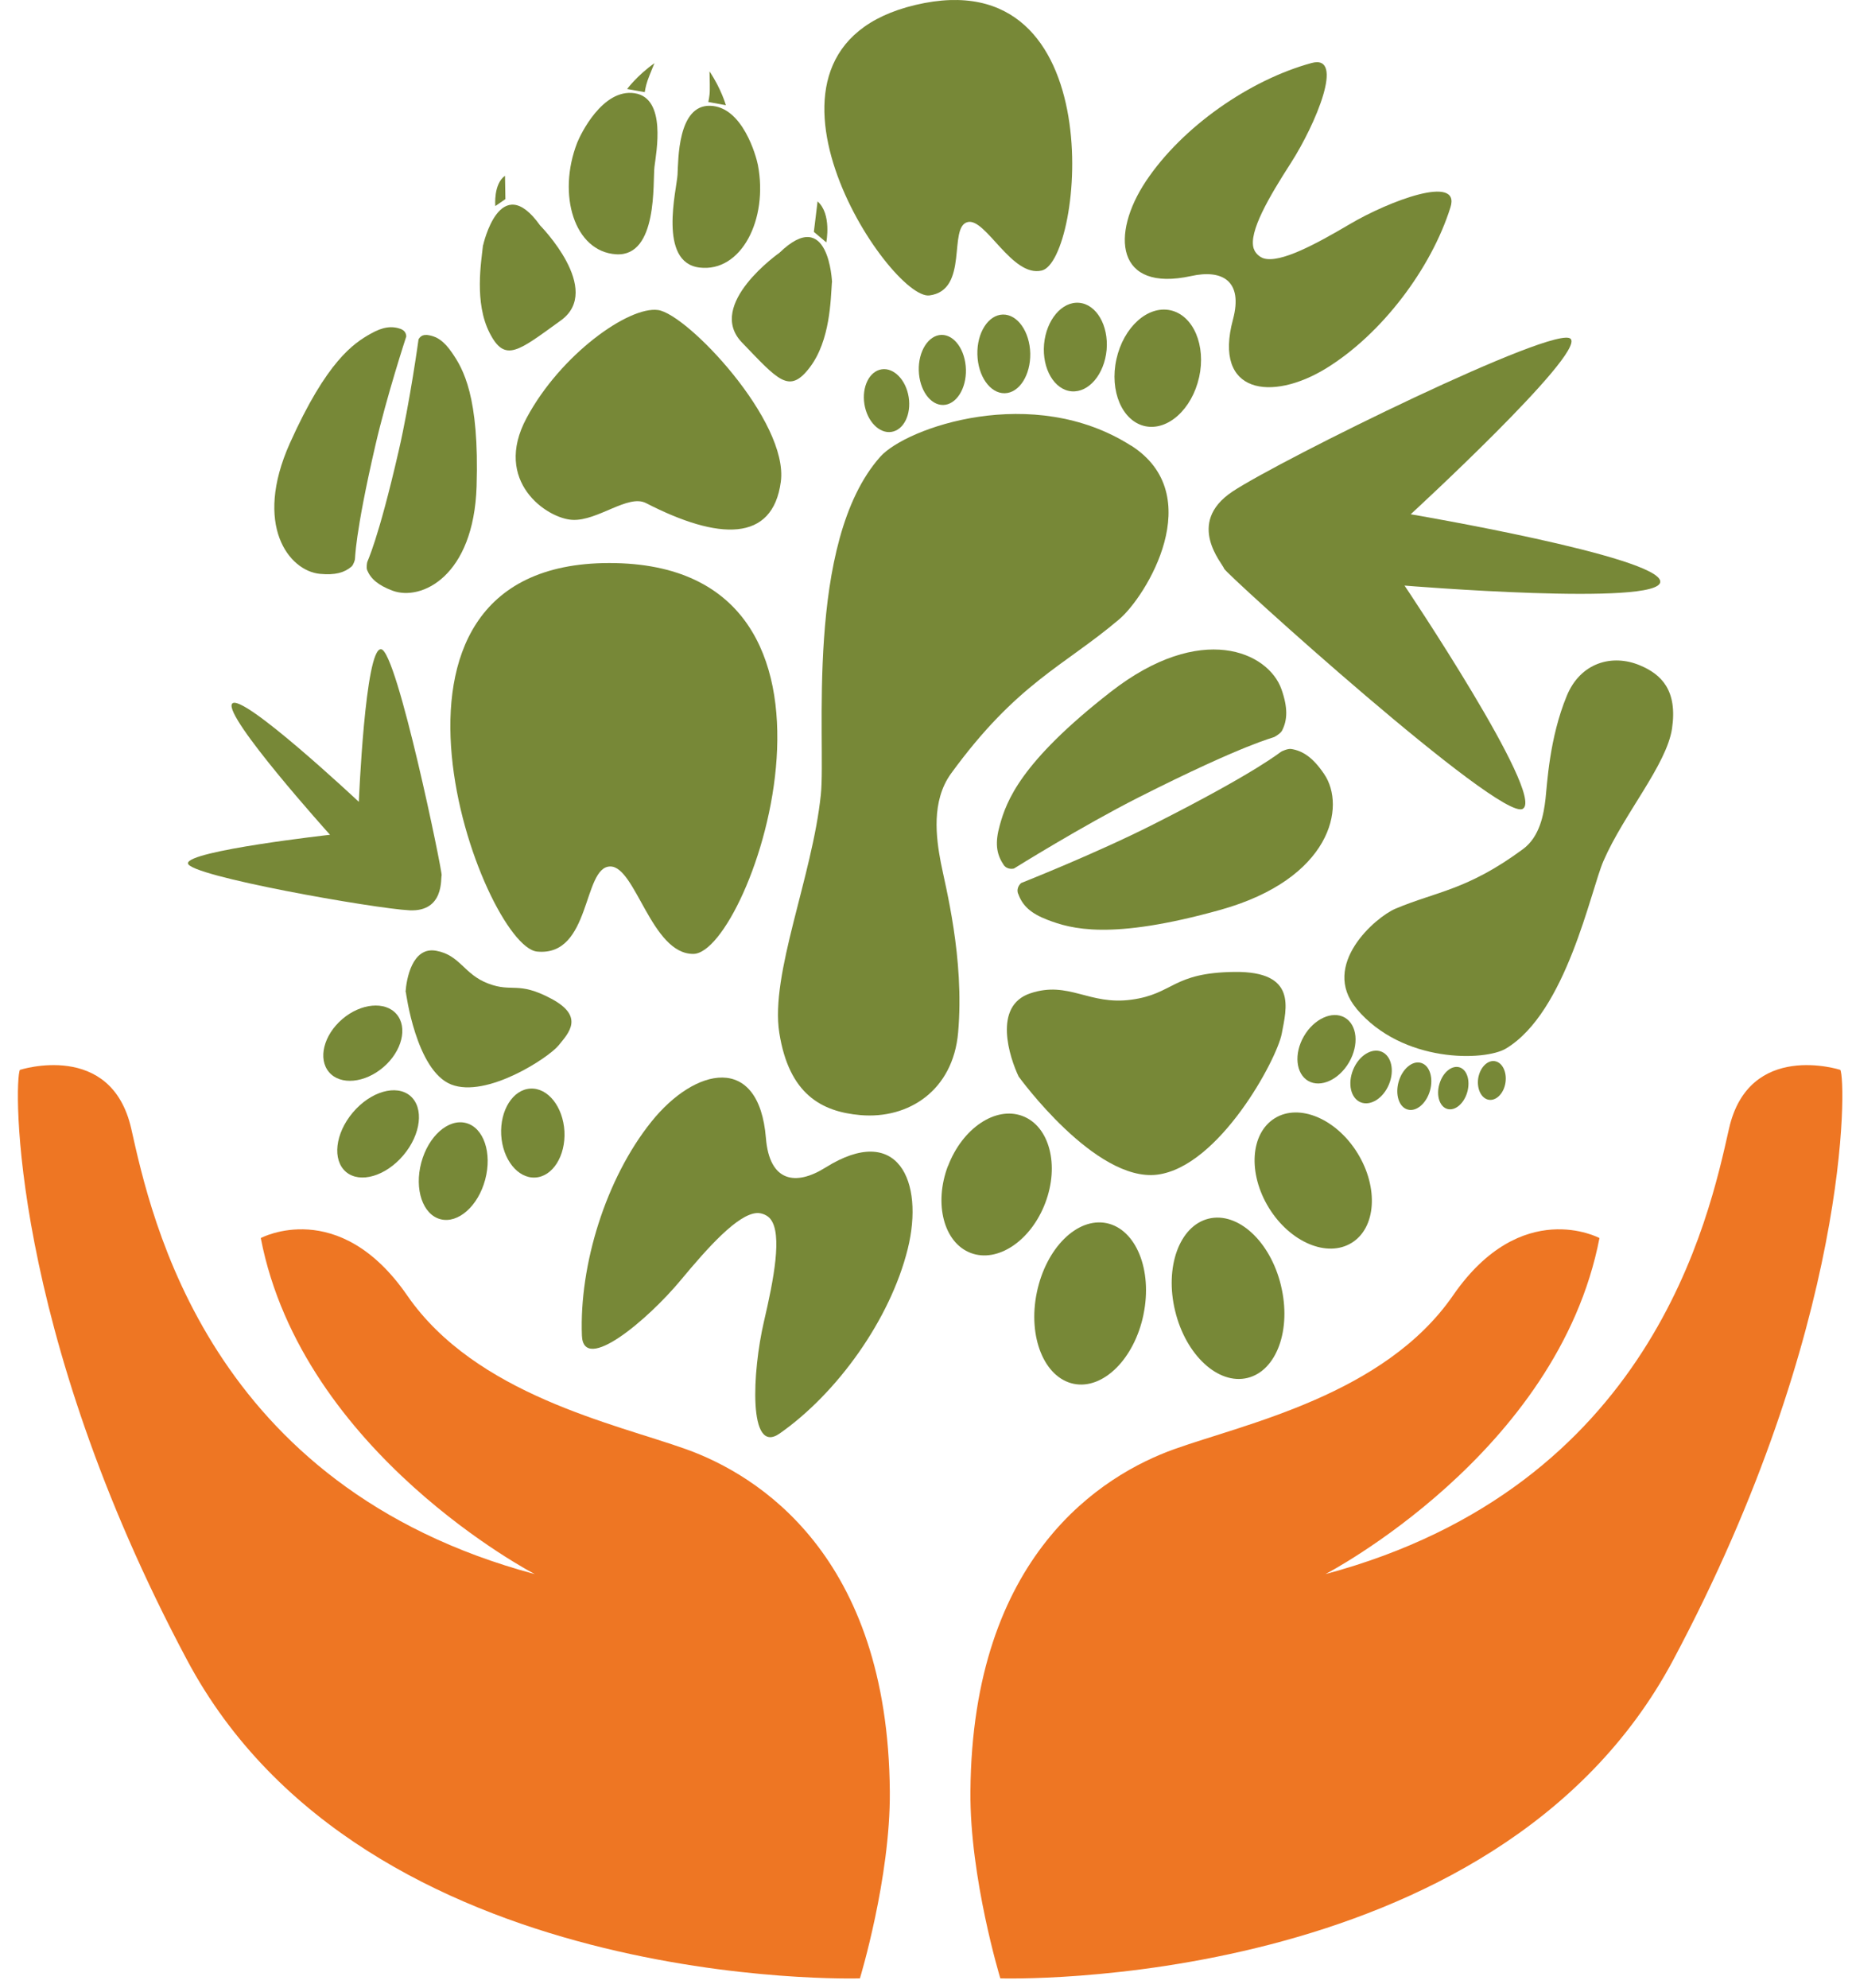 <svg width="82" height="88" viewBox="0 0 82 88" fill="none" xmlns="http://www.w3.org/2000/svg">
<path d="M0.882 47.36C0.882 47.36 4.929 46.048 5.812 49.967C6.695 53.892 9.211 65.805 23.679 69.681C23.679 69.681 13.39 64.342 11.546 54.805C11.546 54.805 14.999 52.954 18.029 57.345C21.06 61.735 27.199 63.017 30.368 64.148C33.531 65.279 39.32 68.829 39.398 79.309C39.428 83.131 38.074 87.576 38.074 87.576C38.074 87.576 16.167 88.277 8.286 73.491C0.405 58.705 0.622 47.802 0.882 47.36Z" fill="#EE7623"/>
<path d="M81.483 47.36C81.483 47.36 77.436 46.048 76.553 49.967C75.67 53.892 73.154 65.805 58.686 69.681C58.686 69.681 68.975 64.342 70.819 54.805C70.819 54.805 67.366 52.954 64.335 57.345C61.305 61.735 55.166 63.017 51.997 64.148C48.834 65.279 43.045 68.829 42.967 79.309C42.936 83.131 44.291 87.576 44.291 87.576C44.291 87.576 66.198 88.277 74.079 73.491C81.96 58.705 81.743 47.802 81.483 47.36Z" fill="#EE7623"/>
<path d="M67.426 35.803C66.446 36.414 54.241 25.372 54.199 25.172C54.156 24.973 52.463 23.164 54.568 21.761C56.672 20.364 68.981 14.293 69.549 15.006C70.124 15.72 62.461 22.765 62.461 22.765C62.461 22.765 73.499 24.64 73.511 25.747C73.523 26.853 62.188 25.922 62.188 25.922C62.188 25.922 68.412 35.187 67.432 35.797" fill="#778837"/>
<path d="M16.874 28.74C17.576 28.794 19.602 38.634 19.554 38.749C19.505 38.864 19.681 40.363 18.138 40.297C16.596 40.224 8.346 38.773 8.322 38.216C8.298 37.66 14.612 36.953 14.612 36.953C14.612 36.953 9.882 31.703 10.275 31.153C10.669 30.603 15.888 35.495 15.888 35.495C15.888 35.495 16.166 28.686 16.868 28.74" fill="#778837"/>
<path d="M45.108 47.663C45.108 47.663 48.489 52.337 51.235 51.999C53.981 51.654 56.539 46.889 56.751 45.758C56.963 44.627 57.44 42.994 54.664 43.024C51.888 43.055 51.979 43.998 50.098 44.252C48.217 44.512 47.322 43.405 45.628 43.968C43.934 44.524 44.709 46.834 45.108 47.669" fill="#778837"/>
<path d="M50.63 58.185C51.035 56.226 50.303 54.418 48.997 54.145C47.69 53.879 46.311 55.252 45.906 57.218C45.501 59.177 46.233 60.985 47.539 61.257C48.846 61.523 50.225 60.151 50.63 58.191" fill="#778837"/>
<path d="M56.715 56.897C56.243 54.95 54.809 53.632 53.515 53.946C52.221 54.261 51.555 56.093 52.033 58.04C52.505 59.987 53.938 61.312 55.233 60.997C56.527 60.683 57.192 58.85 56.715 56.903" fill="#778837"/>
<path d="M60.108 51.049C59.17 49.525 57.525 48.83 56.442 49.501C55.36 50.172 55.245 51.944 56.182 53.468C57.12 54.992 58.765 55.688 59.848 55.016C60.93 54.351 61.045 52.573 60.108 51.049Z" fill="#778837"/>
<path d="M41.975 51.618C42.61 49.943 44.086 48.951 45.277 49.404C46.469 49.858 46.916 51.581 46.281 53.251C45.646 54.926 44.17 55.917 42.979 55.464C41.787 55.01 41.34 53.287 41.969 51.618" fill="#778837"/>
<path d="M17.969 43.913C17.969 43.913 18.416 47.391 19.977 48.007C21.544 48.624 24.289 46.822 24.731 46.278C25.172 45.733 25.898 45.002 24.41 44.21C22.922 43.417 22.693 43.95 21.616 43.538C20.539 43.133 20.376 42.28 19.312 42.087C18.247 41.893 17.993 43.351 17.957 43.913" fill="#778837"/>
<path d="M17.86 51.14C18.646 50.209 18.779 49.035 18.163 48.509C17.546 47.989 16.409 48.316 15.622 49.247C14.836 50.178 14.703 51.352 15.32 51.878C15.937 52.398 17.074 52.071 17.86 51.14Z" fill="#778837"/>
<path d="M21.483 52.216C21.797 51.037 21.416 49.918 20.636 49.713C19.856 49.507 18.967 50.287 18.652 51.467C18.338 52.646 18.719 53.765 19.499 53.97C20.279 54.176 21.169 53.396 21.483 52.216Z" fill="#778837"/>
<path d="M24.991 50.082C24.931 48.993 24.259 48.146 23.485 48.189C22.711 48.231 22.136 49.144 22.191 50.233C22.251 51.321 22.923 52.168 23.697 52.126C24.471 52.083 25.046 51.17 24.991 50.082Z" fill="#778837"/>
<path d="M15.15 45.117C15.973 44.409 17.056 44.306 17.558 44.893C18.06 45.48 17.8 46.532 16.977 47.239C16.154 47.947 15.072 48.05 14.57 47.463C14.068 46.876 14.328 45.824 15.15 45.117Z" fill="#778837"/>
<path d="M28.602 22.27C27.809 21.864 26.467 23.068 25.348 23.013C24.223 22.959 21.803 21.314 23.316 18.502C24.822 15.69 27.84 13.549 29.134 13.724C30.428 13.9 34.928 18.647 34.572 21.326C34.215 24.011 31.82 23.927 28.602 22.27Z" fill="#778837"/>
<path d="M36.84 12.503C36.84 12.503 36.713 9.056 34.511 11.19C34.511 11.19 31.239 13.482 32.848 15.158C34.463 16.833 34.941 17.462 35.854 16.264C36.767 15.067 36.779 13.24 36.834 12.497" fill="#778837"/>
<path d="M33.556 7.296C33.483 6.927 32.884 4.72 31.445 4.683C30.005 4.641 30.035 7.078 29.999 7.731C29.963 8.384 29.122 11.62 30.973 11.844C32.818 12.067 34.021 9.715 33.556 7.296Z" fill="#778837"/>
<path d="M21.392 10.852C21.392 10.852 22.136 7.483 23.915 9.981C23.915 9.981 26.721 12.823 24.834 14.184C22.947 15.545 22.36 16.077 21.677 14.734C20.993 13.392 21.308 11.596 21.386 10.852" fill="#778837"/>
<path d="M25.554 6.322C25.693 5.971 26.672 3.909 28.1 4.127C29.521 4.345 29.056 6.739 28.977 7.386C28.898 8.04 29.14 11.366 27.283 11.257C25.427 11.142 24.665 8.62 25.554 6.322Z" fill="#778837"/>
<path d="M36.586 10.725C36.586 10.725 36.834 9.473 36.199 8.916L36.035 10.265L36.58 10.725H36.586Z" fill="#778837"/>
<path d="M21.931 9.116C21.931 9.116 21.84 8.148 22.36 7.78L22.378 8.814L21.931 9.122V9.116Z" fill="#778837"/>
<path d="M32.14 4.659C32.14 4.659 31.935 3.933 31.414 3.159C31.414 3.159 31.433 3.71 31.427 3.982C31.427 4.254 31.36 4.514 31.36 4.514L32.14 4.659Z" fill="#778837"/>
<path d="M27.767 3.94C27.767 3.94 28.215 3.335 28.977 2.797C28.977 2.797 28.765 3.305 28.674 3.559C28.584 3.813 28.547 4.079 28.547 4.079L27.767 3.94Z" fill="#778837"/>
<path d="M30.689 42.226C28.844 42.226 28.142 38.356 27.023 38.356C25.79 38.356 26.183 42.359 23.781 42.123C21.38 41.887 15.042 24.936 26.969 24.924C39.235 24.912 33.241 42.226 30.695 42.226" fill="#778837"/>
<path d="M46.124 11.976C44.805 12.291 43.644 9.636 42.846 9.83C41.963 10.041 42.918 12.841 41.158 13.077C39.398 13.319 31.995 2.246 40.529 0.22C49.311 -1.866 47.95 11.547 46.124 11.976Z" fill="#778837"/>
<path fill-rule="evenodd" clip-rule="evenodd" d="M55.511 11.009C55.269 10.277 56.2 8.699 57.15 7.223C58.251 5.512 59.569 2.379 58.069 2.79C55.342 3.534 52.348 5.603 50.733 8.028C49.178 10.368 49.396 12.95 52.741 12.219C54.108 11.916 55.051 12.424 54.592 14.142C53.703 17.444 56.309 17.776 58.705 16.313C61.19 14.789 63.374 11.874 64.221 9.177C64.686 7.695 61.505 8.892 59.757 9.926C58.269 10.803 56.696 11.656 55.953 11.438C55.765 11.378 55.571 11.203 55.517 11.015" fill="#778837"/>
<path fill-rule="evenodd" clip-rule="evenodd" d="M34.118 53.97C34.644 54.641 34.263 56.625 33.822 58.512C33.313 60.701 33.114 64.438 34.517 63.459C37.076 61.669 39.416 58.403 40.191 55.288C40.934 52.283 39.749 49.682 36.549 51.684C35.237 52.507 34.07 52.331 33.912 50.378C33.604 46.616 30.773 47.239 28.838 49.658C26.824 52.168 25.644 56.002 25.765 59.123C25.832 60.834 28.693 58.409 30.126 56.685C31.342 55.222 32.66 53.746 33.513 53.698C33.731 53.686 33.997 53.801 34.124 53.976" fill="#778837"/>
<path d="M45.078 39.553C45.271 40.103 45.646 40.436 46.384 40.72C47.412 41.113 49.16 41.639 54.047 40.273C58.934 38.9 59.612 35.701 58.626 34.261C58.136 33.536 57.682 33.233 57.168 33.155C57.011 33.131 56.745 33.264 56.745 33.264C56.709 33.264 55.759 34.122 51.053 36.499C48.507 37.787 45.217 39.087 45.217 39.087C45.217 39.087 44.975 39.269 45.078 39.565" fill="#778837"/>
<path d="M44.43 38.271C44.104 37.787 44.055 37.285 44.267 36.529C44.563 35.465 45.174 33.747 49.178 30.627C53.182 27.506 56.158 28.861 56.739 30.512C57.029 31.334 57.005 31.879 56.763 32.344C56.69 32.483 56.424 32.623 56.424 32.623C56.4 32.653 55.148 32.907 50.442 35.283C47.896 36.572 44.896 38.446 44.896 38.446C44.896 38.446 44.606 38.531 44.43 38.277" fill="#778837"/>
<path d="M17.775 14.571C17.346 14.414 16.953 14.468 16.415 14.771C15.659 15.194 14.467 15.98 12.834 19.621C11.207 23.255 12.798 25.269 14.159 25.402C14.842 25.468 15.253 25.348 15.562 25.081C15.659 24.997 15.713 24.773 15.713 24.773C15.731 24.749 15.689 23.745 16.62 19.717C17.122 17.534 17.987 14.898 17.987 14.898C17.987 14.898 17.999 14.662 17.769 14.577" fill="#778837"/>
<path d="M18.876 14.825C19.33 14.867 19.656 15.097 20.007 15.605C20.503 16.319 21.229 17.546 21.102 21.532C20.975 25.511 18.658 26.623 17.376 26.146C16.735 25.904 16.415 25.62 16.257 25.239C16.209 25.124 16.257 24.894 16.257 24.894C16.251 24.864 16.729 23.981 17.654 19.953C18.156 17.77 18.531 15.024 18.531 15.024C18.531 15.024 18.628 14.807 18.87 14.831" fill="#778837"/>
<path d="M50.08 19.729C45.731 16.954 40.124 18.931 38.975 20.219C35.606 24.005 36.58 32.907 36.344 35.175C35.969 38.809 34.094 43.121 34.505 45.721C34.935 48.443 36.38 49.211 38.092 49.362C40.233 49.549 42.199 48.267 42.422 45.709C42.713 42.413 41.848 39.19 41.654 38.174C41.449 37.092 41.225 35.465 42.108 34.243C45.035 30.222 47.11 29.49 49.559 27.41C50.751 26.394 53.509 21.913 50.08 19.723" fill="#778837"/>
<path d="M42.767 16.349C42.791 17.208 42.338 17.915 41.763 17.927C41.188 17.939 40.705 17.256 40.681 16.403C40.656 15.544 41.11 14.837 41.684 14.825C42.259 14.813 42.743 15.496 42.767 16.355" fill="#778837"/>
<path d="M45.616 15.641C45.634 16.603 45.132 17.395 44.485 17.407C43.838 17.419 43.299 16.651 43.275 15.69C43.251 14.728 43.759 13.936 44.406 13.924C45.053 13.912 45.592 14.68 45.616 15.641Z" fill="#778837"/>
<path d="M48.997 15.484C48.9 16.567 48.205 17.389 47.443 17.323C46.68 17.256 46.136 16.325 46.227 15.242C46.324 14.16 47.019 13.337 47.781 13.404C48.543 13.47 49.088 14.402 48.997 15.484Z" fill="#778837"/>
<path d="M40.233 17.577C40.354 18.345 40.015 19.034 39.471 19.119C38.932 19.203 38.394 18.653 38.273 17.891C38.152 17.123 38.491 16.434 39.035 16.349C39.574 16.264 40.112 16.815 40.233 17.577Z" fill="#778837"/>
<path d="M53.092 16.7C52.777 18.115 51.707 19.082 50.697 18.865C49.686 18.641 49.118 17.311 49.432 15.896C49.747 14.48 50.818 13.513 51.828 13.736C52.838 13.96 53.406 15.291 53.092 16.706" fill="#778837"/>
<path d="M60.059 44.651C62.104 47.088 65.763 46.967 66.676 46.417C69.356 44.814 70.432 39.402 70.995 38.114C71.89 36.045 73.789 33.862 74.031 32.254C74.279 30.573 73.577 29.853 72.598 29.448C71.376 28.94 69.979 29.333 69.374 30.796C68.594 32.677 68.503 34.733 68.43 35.362C68.352 36.039 68.182 37.037 67.432 37.588C64.965 39.408 63.61 39.456 61.789 40.224C60.9 40.599 58.45 42.722 60.059 44.645" fill="#778837"/>
<path d="M63.731 47.989C63.876 47.481 64.269 47.149 64.614 47.245C64.953 47.342 65.11 47.832 64.965 48.346C64.819 48.854 64.426 49.187 64.082 49.09C63.743 48.993 63.58 48.497 63.731 47.989Z" fill="#778837"/>
<path d="M61.928 47.88C62.092 47.312 62.539 46.937 62.92 47.052C63.301 47.161 63.477 47.717 63.313 48.286C63.15 48.854 62.702 49.229 62.321 49.114C61.94 49.005 61.765 48.449 61.928 47.88Z" fill="#778837"/>
<path d="M59.914 47.348C60.168 46.731 60.731 46.375 61.172 46.556C61.608 46.737 61.753 47.385 61.499 48.001C61.245 48.618 60.682 48.975 60.241 48.794C59.805 48.612 59.66 47.965 59.914 47.348Z" fill="#778837"/>
<path d="M65.448 47.741C65.521 47.27 65.848 46.925 66.18 46.973C66.513 47.022 66.725 47.445 66.658 47.917C66.591 48.388 66.259 48.733 65.926 48.685C65.594 48.636 65.382 48.213 65.448 47.741Z" fill="#778837"/>
<path d="M57.731 45.873C58.178 45.099 58.989 44.73 59.539 45.044C60.096 45.365 60.18 46.248 59.733 47.022C59.285 47.796 58.475 48.165 57.924 47.85C57.374 47.53 57.283 46.647 57.731 45.873Z" fill="#778837"/>
</svg>
